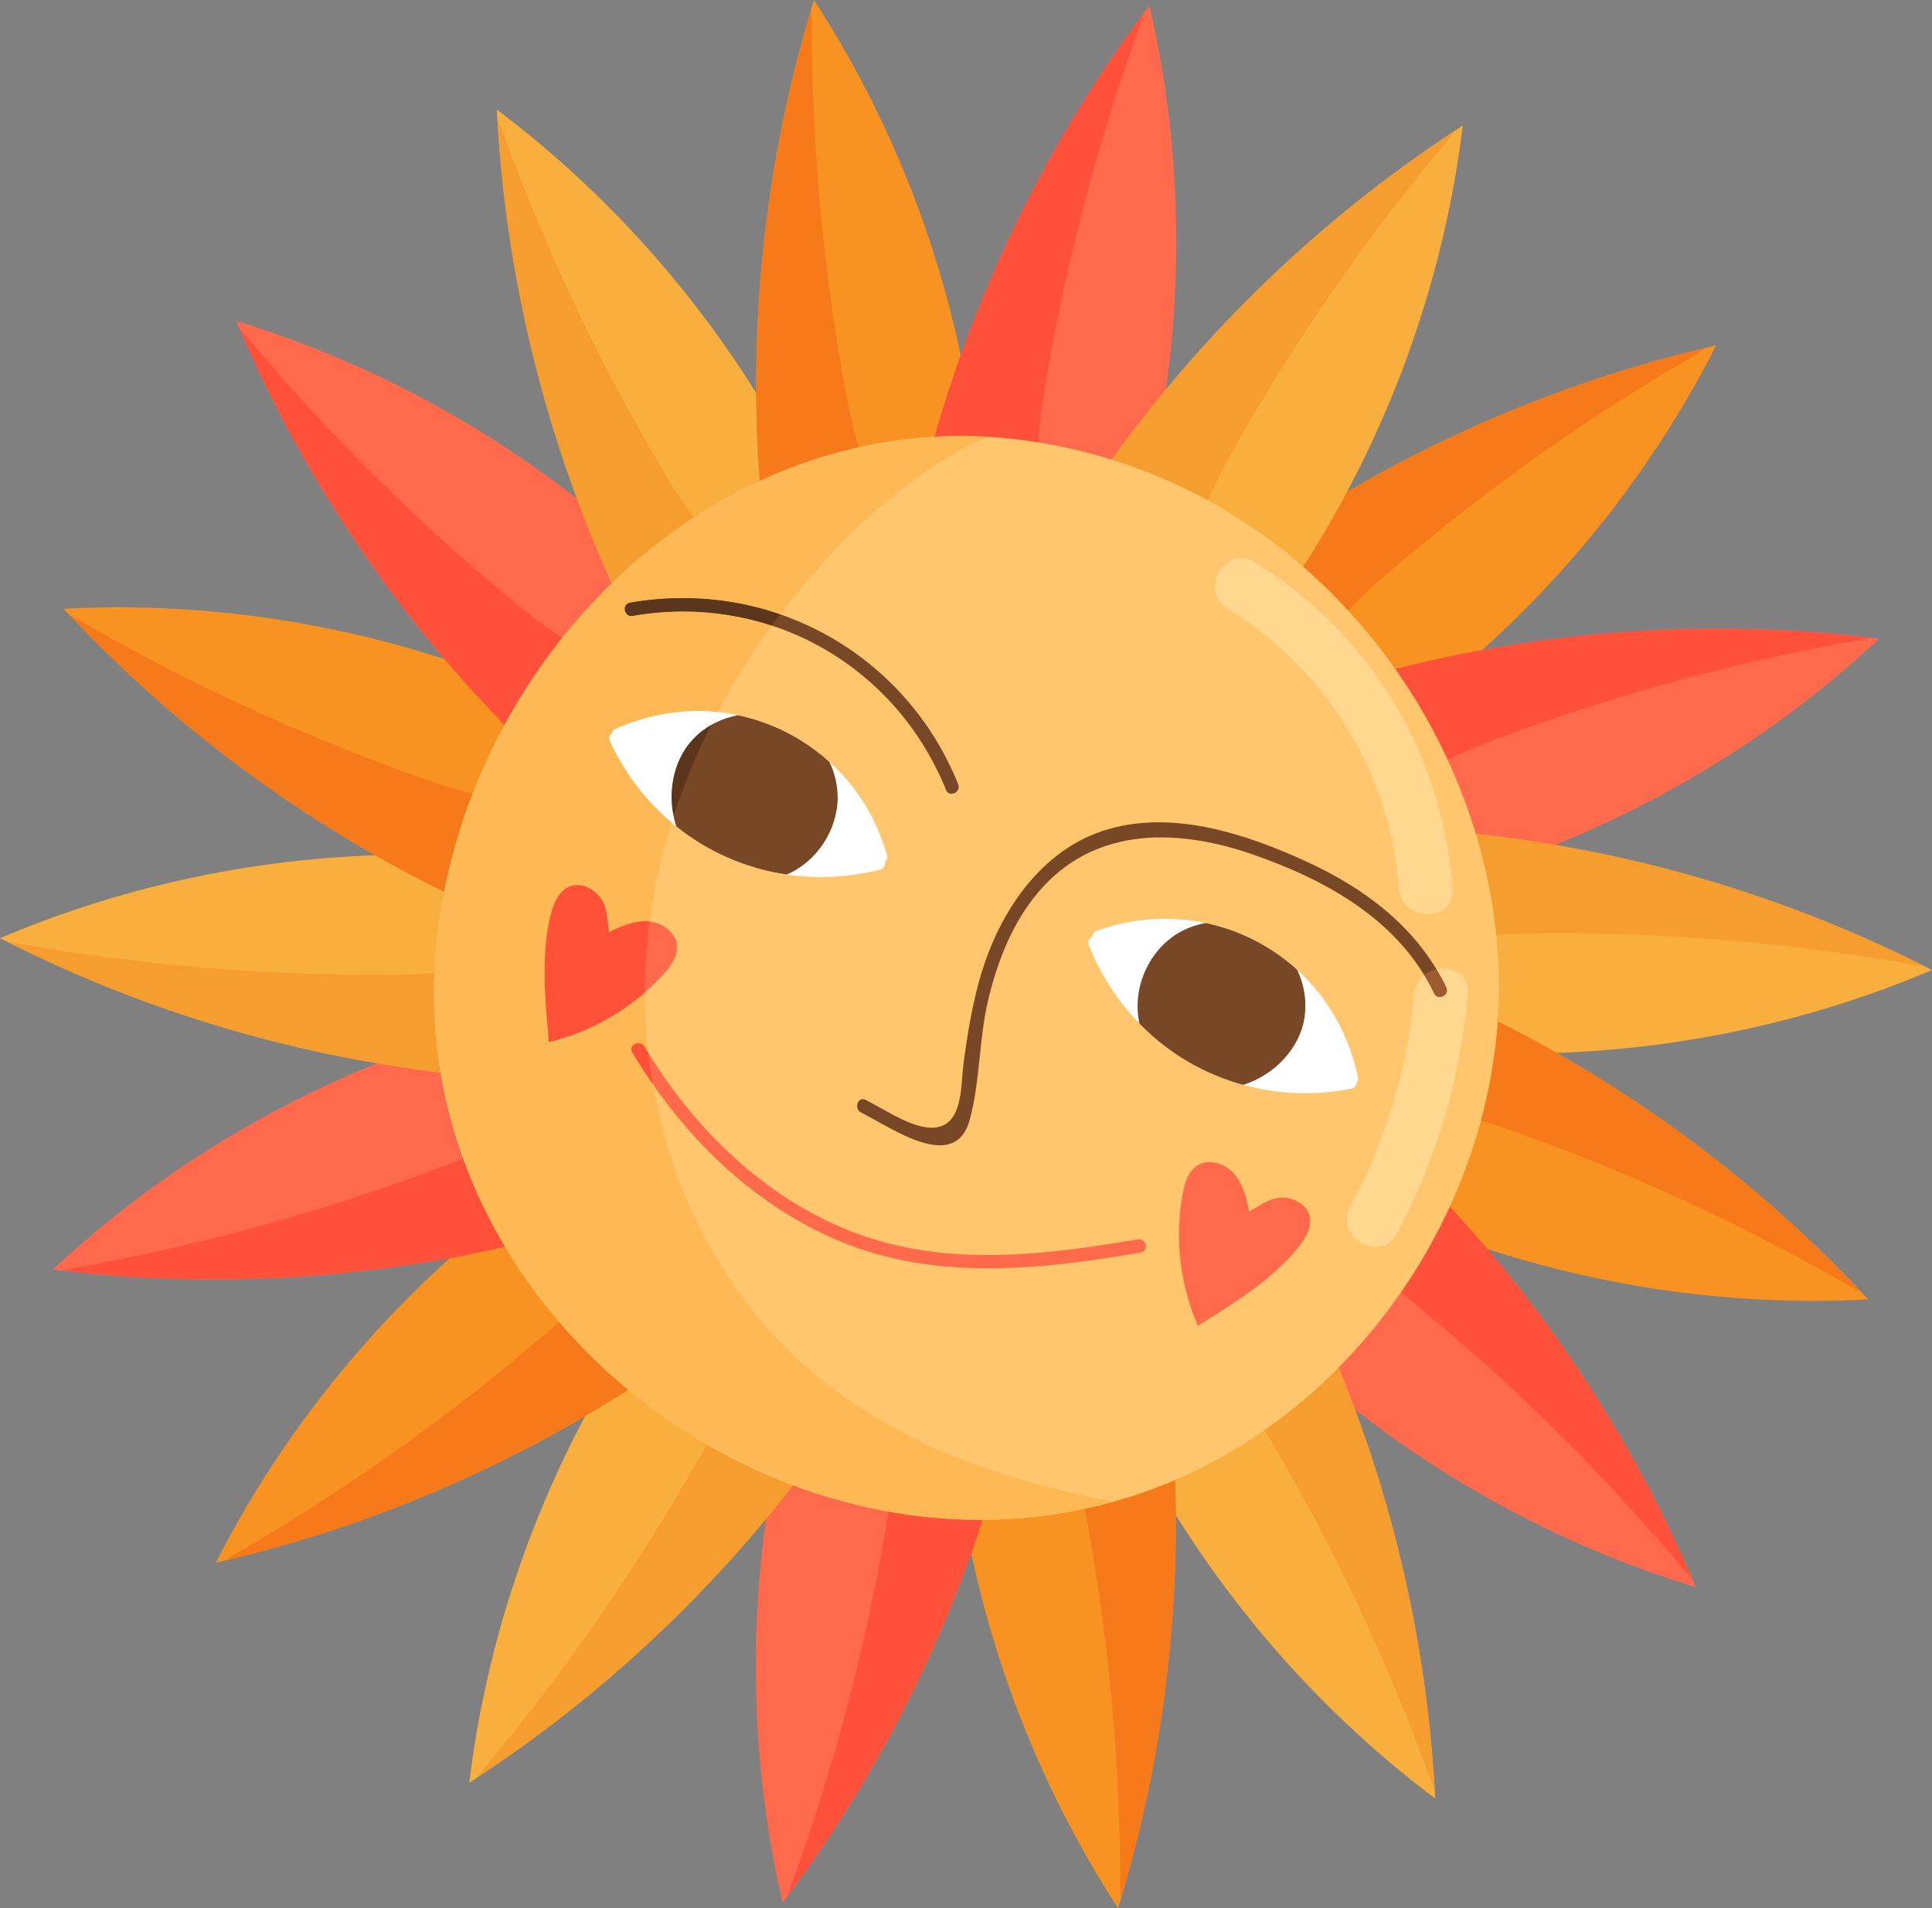 <?xml version="1.0" encoding="UTF-8"?> <svg xmlns="http://www.w3.org/2000/svg" xmlns:xlink="http://www.w3.org/1999/xlink" xmlns:xodm="http://www.corel.com/coreldraw/odm/2003" xml:space="preserve" width="55.183mm" height="54.503mm" version="1.1" style="shape-rendering:geometricPrecision; text-rendering:geometricPrecision; image-rendering:optimizeQuality; fill-rule:evenodd; clip-rule:evenodd" viewBox="0 0 345.56 341.3"><rect x="0" y="0" width="345.56" height="341.3" fill="#808080" stroke="none"/> <defs> <style type="text/css"> .fil8 {fill:#784725} .fil0 {fill:#F89322} .fil4 {fill:#F8AF3E} .fil2 {fill:#FF694C} .fil7 {fill:#FF6A4A} .fil6 {fill:#FFC66E} .fil9 {fill:white} .fil14 {fill:#5C361C;fill-rule:nonzero} .fil11 {fill:#9C5C30;fill-rule:nonzero} .fil1 {fill:#F67A1A;fill-rule:nonzero} .fil5 {fill:#F69D2F;fill-rule:nonzero} .fil3 {fill:#FF503A;fill-rule:nonzero} .fil13 {fill:#FF5138;fill-rule:nonzero} .fil12 {fill:#FFB954;fill-rule:nonzero} .fil10 {fill:#FFD78F;fill-rule:nonzero} .fil15 {fill:white;fill-rule:nonzero} </style> </defs> <g id="Слой_x0020_1">  <g id="_2312464061504"> <path class="fil0" d="M306.97 61.77c-14.3,28.11 -35.82,52.5 -61.92,70.21 -6.25,-3.46 -10.77,-8.17 -14.37,-13.67 -3.51,-5.36 -6.15,-11.48 -8.75,-17.92 24.92,-18.07 53.41,-31.14 83.35,-38.21 0.55,-0.14 1.13,-0.29 1.68,-0.41z"></path> <path class="fil1" d="M241.15 109.23c-2.54,-2.77 -5.24,-5.39 -8.08,-7.86 2.8,-4.35 5.42,-8.82 7.85,-13.39 20.02,-11.73 41.78,-20.47 64.36,-25.8 -0.77,0.53 -1.49,0.99 -2.11,1.35 -4.33,2.5 -8.6,5.09 -12.83,7.79 -15.26,9.68 -29.77,20.5 -43.42,32.34 -1.96,1.71 -3.86,3.64 -5.77,5.58z"></path> <path class="fil2" d="M336.12 114.23c-23.05,21.53 -51.62,37.08 -82.2,44.8 -4.69,-5.39 -7.32,-11.36 -8.83,-17.76 -1.46,-6.24 -1.85,-12.9 -2.09,-19.84 29.59,-8.46 60.84,-10.99 91.39,-7.39 0.57,0.05 1.16,0.12 1.72,0.19z"></path> <path class="fil3" d="M258.94 135.89c-2.63,-5.68 -5.77,-11.11 -9.37,-16.23 18.84,-4.79 38.26,-7.21 57.68,-7.21 9.07,0 18.14,0.53 27.15,1.59 -0.9,0.23 -1.74,0.42 -2.45,0.54 -4.92,0.87 -9.83,1.84 -14.72,2.93 -17.65,3.88 -34.98,9.08 -51.86,15.54 -2.14,0.83 -4.28,1.82 -6.43,2.84z"></path> <path class="fil4" d="M345.56 173.5c-29.02,12.34 -61.19,17.19 -92.56,13.98 -2.56,-6.66 -3,-13.18 -2.22,-19.71 0.76,-6.36 2.67,-12.75 4.82,-19.35 30.7,2.18 60.93,10.48 88.41,24.31 0.52,0.25 1.05,0.51 1.55,0.77z"></path> <path class="fil5" d="M344.01 172.73c-0.93,-0.09 -1.77,-0.2 -2.48,-0.33 -4.92,-0.87 -9.86,-1.63 -14.83,-2.28 -15.91,-2.12 -31.94,-3.19 -47.98,-3.19 -2.02,0 -4.04,0.02 -6.07,0.05 -1.65,0.03 -3.33,0.15 -5.02,0.29 -0.62,-6.14 -1.85,-12.2 -3.64,-18.11 27.81,2.99 55.06,11 80.02,23.57z"></path> <path class="fil0" d="M334.17 232.42c-31.49,1.68 -63.38,-4.77 -91.76,-18.52 -0.13,-7.14 1.69,-13.41 4.65,-19.28 2.89,-5.71 6.87,-11.07 11.15,-16.54 28.1,12.54 53.67,30.69 74.76,53.08 0.4,0.41 0.82,0.84 1.2,1.25z"></path> <path class="fil1" d="M332.97 231.17c-0.84,-0.4 -1.6,-0.8 -2.22,-1.16 -4.33,-2.5 -8.71,-4.9 -13.16,-7.22 -16.01,-8.37 -32.63,-15.53 -49.72,-21.43 -0.98,-0.33 -1.98,-0.64 -2.99,-0.93 1.56,-5.8 2.58,-11.75 3,-17.75 24.31,12.22 46.45,28.7 65.09,48.5z"></path> <path class="fil2" d="M303.31 283.89c-30.17,-9.2 -57.92,-26.16 -79.89,-48.78 2.32,-6.75 6.18,-12.02 10.97,-16.52 4.67,-4.39 10.24,-8.05 16.13,-11.73 22.12,21.4 39.94,47.19 52.1,75.45 0.24,0.52 0.48,1.06 0.69,1.58z"></path> <path class="fil3" d="M302.62 282.31c-0.65,-0.67 -1.23,-1.3 -1.69,-1.85 -3.21,-3.83 -6.51,-7.59 -9.89,-11.28 -12.19,-13.34 -25.35,-25.76 -39.39,-37.14 -0.36,-0.29 -0.72,-0.57 -1.08,-0.85 3.36,-4.85 6.29,-9.99 8.75,-15.35 18.08,19.49 32.81,42.06 43.31,66.48z"></path> <path class="fil4" d="M256.71 321.71c-25.2,-18.96 -45.48,-44.39 -58.39,-73.17 4.49,-5.55 9.91,-9.18 15.96,-11.77 5.89,-2.52 12.38,-4.06 19.17,-5.5 13.47,27.68 21.39,58.01 23.15,88.72 0.04,0.57 0.09,1.16 0.11,1.73z"></path> <path class="fil5" d="M256.6 319.98c-0.39,-0.85 -0.71,-1.64 -0.96,-2.32 -1.71,-4.69 -3.52,-9.36 -5.44,-13.99 -6.82,-16.54 -14.85,-32.54 -24.02,-47.89 4.74,-3.31 9.17,-7.06 13.25,-11.18 9.84,23.95 15.69,49.53 17.17,75.38z"></path> <path class="fil0" d="M199.98 341.3c-17.2,-26.44 -27.55,-57.27 -29.84,-88.73 6.12,-3.68 12.46,-5.24 19.02,-5.61 6.4,-0.36 13.02,0.42 19.9,1.39 3.19,30.61 0.26,61.82 -8.59,91.28 -0.15,0.55 -0.32,1.12 -0.49,1.66z"></path> <path class="fil1" d="M200.47 339.64c-0.07,-0.93 -0.11,-1.78 -0.11,-2.5 -0,-4.99 -0.11,-10 -0.33,-15 -0.74,-17.55 -2.75,-35.02 -6.01,-52.28 1.76,-0.38 3.51,-0.81 5.26,-1.3l0 0c3.24,-0.89 6.46,-1.99 9.66,-3.32 0.42,-0.17 0.83,-0.35 1.24,-0.52 0.09,2.59 0.13,5.17 0.13,7.76 0,22.71 -3.31,45.42 -9.84,67.17l0 0z"></path> <path class="fil2" d="M139.98 340.32c-7.12,-30.72 -6.3,-63.25 2.3,-93.58 7.01,-1.37 13.5,-0.66 19.8,1.24 6.13,1.85 12.09,4.84 18.22,8.11 -7.47,29.86 -20.9,58.19 -39.29,82.84 -0.33,0.47 -0.68,0.95 -1.02,1.39z"></path> <path class="fil3" d="M141 338.92c0.25,-0.9 0.51,-1.71 0.76,-2.39 1.71,-4.69 3.31,-9.43 4.82,-14.21 5.39,-16.99 9.52,-34.36 12.35,-51.95 5.39,0.96 10.86,1.47 16.37,1.47 0.15,0 0.3,0 0.45,-0 -0.65,1.99 -1.33,3.98 -2.03,5.95 -7.8,21.85 -18.85,42.54 -32.72,61.14z"></path> <path class="fil4" d="M83.93 318.86c3.82,-31.31 15.71,-61.59 34.17,-87.15 7.05,1.11 12.91,3.99 18.18,7.93 5.13,3.84 9.71,8.69 14.35,13.85 -17.23,25.5 -39.54,47.53 -65.26,64.41 -0.47,0.32 -0.96,0.66 -1.44,0.96z"></path> <path class="fil5" d="M85.37 317.9c0.54,-0.76 1.06,-1.44 1.53,-1.99 3.21,-3.83 6.34,-7.73 9.4,-11.7 11.02,-14.32 20.96,-29.44 29.74,-45.24 0.12,-0.21 0.23,-0.43 0.35,-0.64 4.93,2.86 10.11,5.32 15.45,7.32 -1.57,2.02 -3.17,4.02 -4.8,5.99 -14.8,17.87 -32.26,33.53 -51.66,46.26z"></path> <path class="fil0" d="M38.59 279.53c14.3,-28.11 35.82,-52.5 61.92,-70.21 6.25,3.46 10.77,8.17 14.37,13.67 3.51,5.36 6.15,11.49 8.75,17.92 -24.92,18.07 -53.41,31.14 -83.35,38.2 -0.55,0.15 -1.13,0.29 -1.68,0.41z"></path> <path class="fil1" d="M40.27 279.12c0.77,-0.53 1.49,-0.99 2.11,-1.35 4.33,-2.5 8.6,-5.09 12.83,-7.79 15.26,-9.68 29.77,-20.49 43.42,-32.34 0.45,-0.4 0.91,-0.81 1.36,-1.23 3.76,4.39 7.92,8.46 12.38,12.16 -2.55,1.63 -5.13,3.21 -7.74,4.74 -20.02,11.73 -41.78,20.47 -64.36,25.8z"></path> <path class="fil2" d="M9.45 227.07c23.05,-21.53 51.62,-37.08 82.2,-44.8 4.69,5.39 7.32,11.36 8.83,17.76 1.46,6.23 1.85,12.89 2.09,19.83 -29.59,8.46 -60.84,11 -91.39,7.39 -0.57,-0.05 -1.16,-0.11 -1.72,-0.19z"></path> <path class="fil3" d="M38.32 228.85c-9.07,0 -18.14,-0.53 -27.15,-1.59 0.9,-0.23 1.74,-0.42 2.45,-0.54 4.92,-0.87 9.83,-1.84 14.72,-2.93 17.65,-3.88 34.98,-9.08 51.86,-15.54 0.87,-0.34 1.75,-0.7 2.62,-1.09 2,5.53 4.53,10.82 7.52,15.84 -3.27,0.75 -6.56,1.42 -9.86,2.03 -13.9,2.54 -28.03,3.82 -42.15,3.82z"></path> <path class="fil4" d="M-0 167.81c29.02,-12.35 61.19,-17.19 92.56,-13.98 2.56,6.67 3,13.18 2.22,19.71 -0.76,6.36 -2.67,12.75 -4.82,19.35 -30.7,-2.17 -60.93,-10.48 -88.41,-24.31 -0.52,-0.24 -1.05,-0.51 -1.55,-0.77z"></path> <path class="fil5" d="M78.8 191.82c-26.84,-3.21 -53.11,-11.09 -77.24,-23.25 0.93,0.09 1.77,0.2 2.48,0.33 4.92,0.87 9.86,1.63 14.83,2.28 15.91,2.12 31.94,3.18 47.98,3.18 2.02,0 4.04,-0.02 6.06,-0.05 1.57,-0.03 3.17,-0.14 4.78,-0.27 -0.05,1.18 -0.07,2.35 -0.07,3.52 -0,4.85 0.4,9.61 1.18,14.26z"></path> <path class="fil0" d="M11.39 108.88c31.49,-1.67 63.38,4.78 91.76,18.52 0.13,7.14 -1.69,13.41 -4.66,19.28 -2.89,5.72 -6.87,11.07 -11.15,16.54 -28.1,-12.55 -53.67,-30.69 -74.76,-53.08 -0.4,-0.41 -0.82,-0.83 -1.2,-1.25z"></path> <path class="fil1" d="M79.44 159.51c-25,-12.31 -47.76,-29.1 -66.86,-49.37 0.84,0.4 1.6,0.8 2.22,1.16 4.33,2.49 8.71,4.9 13.16,7.22 16.01,8.37 32.63,15.53 49.72,21.43 2.2,0.75 4.52,1.37 6.87,1.99 -2.21,5.69 -3.93,11.58 -5.11,17.58z"></path> <path class="fil2" d="M42.25 57.41c30.17,9.2 57.92,26.17 79.89,48.79 -2.32,6.75 -6.18,12.02 -10.97,16.52 -4.67,4.39 -10.24,8.05 -16.13,11.73 -22.12,-21.4 -39.94,-47.19 -52.1,-75.45 -0.24,-0.52 -0.48,-1.06 -0.69,-1.59z"></path> <path class="fil3" d="M90.25 129.66c-19.91,-20.42 -36.04,-44.49 -47.3,-70.67 0.66,0.67 1.23,1.29 1.69,1.85 3.21,3.82 6.51,7.59 9.89,11.28 12.19,13.34 25.35,25.76 39.39,37.14 2.08,1.68 4.36,3.24 6.65,4.82 -3.88,4.87 -7.34,10.09 -10.32,15.58z"></path> <path class="fil4" d="M88.86 19.59c25.2,18.96 45.48,44.4 58.39,73.17 -4.49,5.55 -9.91,9.18 -15.96,11.78 -5.89,2.52 -12.38,4.06 -19.17,5.5 -13.47,-27.68 -21.39,-58.01 -23.15,-88.72 -0.05,-0.57 -0.09,-1.16 -0.11,-1.73z"></path> <path class="fil5" d="M109.43 104.32c-11.84,-26.11 -18.83,-54.39 -20.46,-83 0.39,0.85 0.71,1.64 0.96,2.32 1.71,4.69 3.52,9.36 5.44,13.99 6.89,16.71 15.01,32.88 24.31,48.37 1.33,2.2 2.88,4.38 4.43,6.57 -5.25,3.43 -10.16,7.38 -14.67,11.76z"></path> <path class="fil0" d="M145.58 0c17.2,26.44 27.55,57.28 29.84,88.73 -6.12,3.68 -12.46,5.24 -19.02,5.61 -6.4,0.36 -13.02,-0.42 -19.9,-1.39 -3.19,-30.61 -0.26,-61.83 8.59,-91.29 0.15,-0.55 0.31,-1.12 0.49,-1.66z"></path> <path class="fil1" d="M135.89 86.03c-0.42,-5.72 -0.64,-11.46 -0.64,-17.2 0,-22.71 3.31,-45.42 9.84,-67.17 0.07,0.93 0.11,1.78 0.11,2.5 0,5 0.11,10 0.33,15 0.76,18.06 2.86,36.03 6.3,53.77 0.46,2.32 1.1,4.69 1.75,7.07 -6.15,1.38 -12.06,3.42 -17.69,6.02z"></path> <path class="fil2" d="M205.59 0.99c7.12,30.72 6.3,63.25 -2.3,93.58 -7.01,1.36 -13.5,0.66 -19.8,-1.24 -6.13,-1.85 -12.09,-4.84 -18.22,-8.11 7.47,-29.86 20.9,-58.19 39.29,-82.84 0.33,-0.47 0.68,-0.95 1.03,-1.39z"></path> <path class="fil3" d="M185.72 79.12c-3,-0.48 -6.02,-0.81 -9.05,-0.99 -1.63,-0.09 -3.25,-0.14 -4.88,-0.14 -1.54,0 -3.08,0.04 -4.62,0.13 7.74,-27.24 20.47,-53.05 37.39,-75.74 -0.25,0.9 -0.51,1.71 -0.76,2.39 -1.71,4.69 -3.31,9.43 -4.82,14.21 -5.46,17.22 -9.63,34.83 -12.47,52.68 -0.38,2.41 -0.59,4.92 -0.79,7.45z"></path> <path class="fil4" d="M261.64 22.44c-3.82,31.31 -15.71,61.59 -34.17,87.15 -7.05,-1.12 -12.91,-3.99 -18.18,-7.93 -5.13,-3.83 -9.71,-8.69 -14.35,-13.85 17.23,-25.5 39.54,-47.53 65.26,-64.41 0.47,-0.32 0.96,-0.66 1.44,-0.96z"></path> <path class="fil5" d="M216.05 89.5c-0.71,-0.39 -1.42,-0.76 -2.13,-1.13 -4.84,-2.46 -9.89,-4.53 -15.07,-6.15 16.65,-23.13 37.54,-43.19 61.36,-58.82 -0.54,0.76 -1.06,1.43 -1.53,1.99 -3.21,3.83 -6.34,7.73 -9.4,11.7 -11.02,14.32 -20.96,29.44 -29.74,45.24 -1.25,2.27 -2.37,4.71 -3.49,7.16z"></path> <path class="fil6" d="M268.07 178.62c-0.87,36.98 -24.92,72.56 -59.13,86.62 -3.2,1.32 -6.42,2.43 -9.66,3.32 -60.53,16.99 -127.22,-34.36 -121.29,-98.97 3.94,-42.67 35.73,-82.03 78.38,-90.15 6.7,-1.27 13.53,-1.68 20.3,-1.3 12.93,0.74 25.69,4.35 37.24,10.23 32.92,16.84 55.02,53.27 54.16,90.25z"></path> <path class="fil7" d="M108.94 166.73c2.2,-1.06 4.54,-2.08 6.97,-1.93 2.43,0.15 4.95,1.86 5.17,4.29 0.18,1.97 -1.12,3.76 -2.45,5.22 -5.42,5.94 -12.64,10.2 -20.46,12.07 -0.65,-7.41 -1.49,-15.6 0.34,-22.81 0.53,-2.06 1.47,-4.3 3.46,-5.04 2,-0.74 4.3,0.46 5.52,2.2 1.22,1.75 1.08,3.9 1.44,6z"></path> <path class="fil7" d="M223.43 216.69c-0.48,-2.39 -1.08,-4.88 -2.67,-6.72 -1.59,-1.85 -4.47,-2.82 -6.54,-1.54 -1.68,1.04 -2.32,3.16 -2.68,5.1 -1.46,7.9 -0.5,16.24 2.72,23.6 6.3,-3.96 13.34,-8.23 17.98,-14.04 1.32,-1.66 2.54,-3.77 1.93,-5.8 -0.62,-2.04 -2.96,-3.15 -5.09,-3.07 -2.13,0.08 -3.76,1.49 -5.66,2.47z"></path> <path class="fil7" d="M203.57 221.67c-17.83,3.03 -36.16,5.2 -53.25,-2.2 -14.91,-6.46 -26.8,-18.46 -35.05,-32.26 -0.79,-1.32 -2.97,-0.3 -2.17,1.03 8.31,13.89 19.99,25.85 34.79,32.76 17.89,8.34 37.27,6.25 56.12,3.04 1.53,-0.26 1.08,-2.62 -0.44,-2.36z"></path> <path class="fil8" d="M258.68 176.63c-5.15,-10.77 -14.63,-17.81 -25.3,-22.66 -10.93,-4.97 -24.15,-9.28 -36.07,-5.37 -10.16,3.33 -17,12.46 -20.64,22.14 -2.32,6.18 -3.43,12.78 -4.31,19.29 -0.6,4.48 0.1,12.84 -7.12,11.54 -3.4,-0.61 -7.36,-3.31 -10.43,-4.84 -1.38,-0.69 -2.15,1.59 -0.78,2.27 5.42,2.7 16.78,10.94 19.41,1.3 1.89,-6.91 1.64,-14.51 3.33,-21.53 1.53,-6.37 3.9,-12.61 7.88,-17.87 9.87,-13.02 25.25,-13.02 39.54,-8.03 13.14,4.59 26.08,11.75 32.3,24.78 0.67,1.4 2.84,0.37 2.17,-1.02z"></path> <path class="fil8" d="M171.39 140.27c-9.52,-23.52 -33.72,-36.84 -58.7,-32.48 -1.53,0.27 -1.08,2.63 0.44,2.36 23.97,-4.19 46.96,8.6 56.08,31.14 0.58,1.44 2.75,0.4 2.17,-1.03z"></path> <path class="fil9" d="M158.29 154.06c0.12,0.6 -0.15,1.3 -0.91,1.49 -5.62,1.42 -11.27,1.68 -16.65,0.86 -7.26,-1.06 -14.06,-4.04 -19.75,-8.6 -4.93,-3.94 -9.04,-9.11 -11.89,-15.26 -0.24,-0.55 -0.05,-1.06 0.31,-1.37 0.07,-0.31 0.26,-0.63 0.65,-0.79 7.28,-3.24 14.9,-3.94 21.94,-2.47 6.1,1.27 11.75,4.16 16.39,8.36l0 0.02c4.71,4.25 8.34,9.9 10.28,16.65 0.14,0.51 -0.05,0.89 -0.36,1.1z"></path> <path class="fil8" d="M149.83 142.65c-0.02,5.81 -3.75,11.49 -9.11,13.77 -7.26,-1.06 -14.06,-4.04 -19.75,-8.6 -1.85,-5.53 -0.7,-12.18 3.55,-16.17 2.07,-1.95 4.66,-3.2 7.45,-3.72 6.1,1.27 11.75,4.16 16.39,8.36l0 0.02c0.96,1.97 1.46,4.16 1.46,6.34z"></path> <path class="fil9" d="M195.43 167.47c-0.56,0.25 -0.97,0.88 -0.67,1.61 2.15,5.39 5.24,10.12 9.06,14 5.11,5.26 11.5,9.02 18.54,10.96 6.08,1.68 12.67,1.99 19.33,0.7 0.59,-0.13 0.88,-0.58 0.93,-1.06 0.21,-0.24 0.35,-0.58 0.26,-0.99 -1.64,-7.8 -5.54,-14.38 -10.85,-19.23 -4.61,-4.2 -10.25,-7.09 -16.38,-8.38l-0.02 0.01c-6.21,-1.32 -12.91,-0.96 -19.52,1.42 -0.49,0.18 -0.69,0.56 -0.68,0.94z"></path> <path class="fil8" d="M209.63 167.64c-4.7,3.43 -7.11,9.77 -5.82,15.45 5.11,5.26 11.5,9.02 18.54,10.96 5.56,-1.74 10.28,-6.57 11.02,-12.36 0.37,-2.82 -0.14,-5.65 -1.35,-8.22 -4.61,-4.2 -10.25,-7.09 -16.38,-8.38l-0.02 0.01c-2.16,0.38 -4.23,1.25 -6,2.53z"></path> <path class="fil10" d="M255.39 163.49c-2.41,0 -4.94,-1.54 -5.18,-4.61 -1.63,-20.79 -12.94,-39.07 -30.64,-50.03 -4.42,-2.73 -1.71,-9.04 2.4,-9.04 0.78,0 1.61,0.23 2.45,0.74 20.74,12.84 33.5,34.04 35.4,58.33 0.24,3.08 -2.03,4.61 -4.43,4.61z"></path> <path class="fil10" d="M246.04 223.06c-3.21,0 -6.54,-3.48 -4.53,-7.24 6.36,-11.88 10.22,-24.56 11.42,-37.99 0.14,-1.53 0.84,-2.68 1.81,-3.45 0.64,1.05 1.23,2.14 1.78,3.28 0.23,0.47 0.62,0.67 1.02,0.67 0.79,0 1.6,-0.76 1.16,-1.69 -0.54,-1.13 -1.13,-2.22 -1.76,-3.27 0.41,-0.09 0.82,-0.13 1.23,-0.13 2.4,0 4.66,1.53 4.38,4.6 -1.36,15.15 -5.55,29.42 -12.73,42.84 -0.9,1.69 -2.32,2.39 -3.77,2.39z"></path> <path class="fil11" d="M257.53 178.33c-0.4,0 -0.79,-0.2 -1.02,-0.67 -0.54,-1.14 -1.14,-2.23 -1.78,-3.28 0.64,-0.51 1.4,-0.85 2.19,-1.02 0.63,1.05 1.22,2.14 1.76,3.27 0.44,0.93 -0.36,1.69 -1.16,1.69z"></path> <path class="fil12" d="M175.31 271.83c-11.49,0 -22.83,-2.18 -33.49,-6.18 -5.34,-2 -10.52,-4.46 -15.45,-7.32 -4.92,-2.86 -9.61,-6.12 -13.99,-9.75 -4.46,-3.69 -8.62,-7.77 -12.38,-12.16 -3.59,-4.19 -6.84,-8.68 -9.66,-13.42 -2.99,-5.01 -5.52,-10.31 -7.52,-15.84 -3.35,-9.29 -5.2,-19.24 -5.2,-29.6 0,-2.64 0.12,-5.3 0.37,-7.99 3.94,-42.67 35.73,-82.03 78.38,-90.15 5.09,-0.97 10.26,-1.44 15.42,-1.44 1.63,0 3.25,0.05 4.88,0.14 -11.51,4.98 -21.89,14.18 -29.79,22.9 -2.58,2.84 -5.03,5.79 -7.35,8.85 -5.51,-1.9 -11.37,-2.9 -17.39,-2.9 -3.12,0 -6.27,0.27 -9.44,0.82 -1.44,0.25 -1.13,2.38 0.21,2.38 0.07,0 0.15,-0.01 0.24,-0.02 3.04,-0.53 6.06,-0.79 9.04,-0.79 5.48,0 10.81,0.87 15.84,2.52 -3.59,4.92 -6.83,10.09 -9.66,15.47 -1.15,-0.11 -2.32,-0.17 -3.49,-0.17 -4.91,0 -9.95,1.03 -14.83,3.21 -0.38,0.17 -0.58,0.48 -0.65,0.79 -0.36,0.31 -0.55,0.82 -0.31,1.37 2.69,5.79 6.49,10.71 11.03,14.55 -1.8,5.78 -3.13,11.7 -3.92,17.71 -0.09,-0.01 -0.19,-0.02 -0.28,-0.02 -0.16,-0.01 -0.32,-0.02 -0.49,-0.02 -2.26,0 -4.44,0.95 -6.49,1.95 -0.36,-2.1 -0.23,-4.25 -1.44,-6 -0.97,-1.39 -2.62,-2.42 -4.25,-2.42 -0.42,0 -0.85,0.07 -1.26,0.22 -1.99,0.73 -2.94,2.98 -3.46,5.04 -1.83,7.21 -0.99,15.4 -0.34,22.81 6.32,-1.52 12.26,-4.6 17.16,-8.86 -0,3.61 0.2,7.22 0.61,10.81 -0.23,-0.37 -0.46,-0.74 -0.68,-1.12 -0.26,-0.43 -0.67,-0.61 -1.08,-0.61 -0.83,0 -1.63,0.75 -1.1,1.64 1.15,1.93 2.37,3.82 3.65,5.66 3.24,18.69 12.05,36.4 25.95,49.24 15.52,14.34 35.51,21.58 56.59,25.42 -1.75,0.49 -3.5,0.93 -5.26,1.3 -6.23,1.34 -12.49,1.98 -18.71,1.98z"></path> <path class="fil13" d="M98.18 186.38c-0.65,-7.41 -1.49,-15.6 0.34,-22.81 0.53,-2.06 1.47,-4.3 3.46,-5.04 0.41,-0.15 0.84,-0.22 1.26,-0.22 1.64,0 3.29,1.04 4.25,2.42 1.22,1.75 1.08,3.9 1.44,6 2.05,-0.99 4.23,-1.95 6.49,-1.95 0.16,0 0.32,0.01 0.49,0.02 0.09,0 0.19,0.01 0.28,0.02 -0.3,2.31 -0.53,4.64 -0.67,6.97 -0.12,1.9 -0.18,3.81 -0.18,5.73 -4.91,4.26 -10.84,7.34 -17.16,8.86z"></path> <path class="fil13" d="M116.74 193.89c-1.28,-1.84 -2.5,-3.73 -3.65,-5.66 -0.53,-0.89 0.27,-1.64 1.1,-1.64 0.4,0 0.82,0.18 1.08,0.61 0.22,0.38 0.45,0.75 0.68,1.12 0.21,1.86 0.48,3.72 0.8,5.57z"></path> <path class="fil14" d="M138.02 111.89c-5.03,-1.65 -10.37,-2.52 -15.84,-2.52 -2.98,0 -6.01,0.26 -9.04,0.79 -0.08,0.02 -0.16,0.02 -0.24,0.02 -1.33,0 -1.65,-2.13 -0.21,-2.38 3.17,-0.55 6.32,-0.82 9.44,-0.82 6.02,0 11.88,1 17.39,2.9 -0.51,0.67 -1.01,1.34 -1.5,2.01z"></path> <path class="fil15" d="M120.12 147.11c-4.54,-3.84 -8.34,-8.76 -11.03,-14.55 -0.24,-0.55 -0.05,-1.06 0.31,-1.37 0.07,-0.31 0.26,-0.63 0.65,-0.79 4.88,-2.18 9.92,-3.21 14.83,-3.21 1.17,0 2.33,0.06 3.49,0.17 -0.41,0.77 -0.81,1.55 -1.2,2.33 -0.94,0.54 -1.82,1.19 -2.63,1.95 -3.79,3.55 -5.12,9.23 -4.05,14.33 -0.12,0.38 -0.24,0.76 -0.36,1.14z"></path> <path class="fil14" d="M120.48 145.97c-1.06,-5.1 0.26,-10.77 4.05,-14.33 0.8,-0.76 1.69,-1.41 2.63,-1.95 -2.63,5.26 -4.88,10.7 -6.68,16.28z"></path> </g> </g> </svg> 